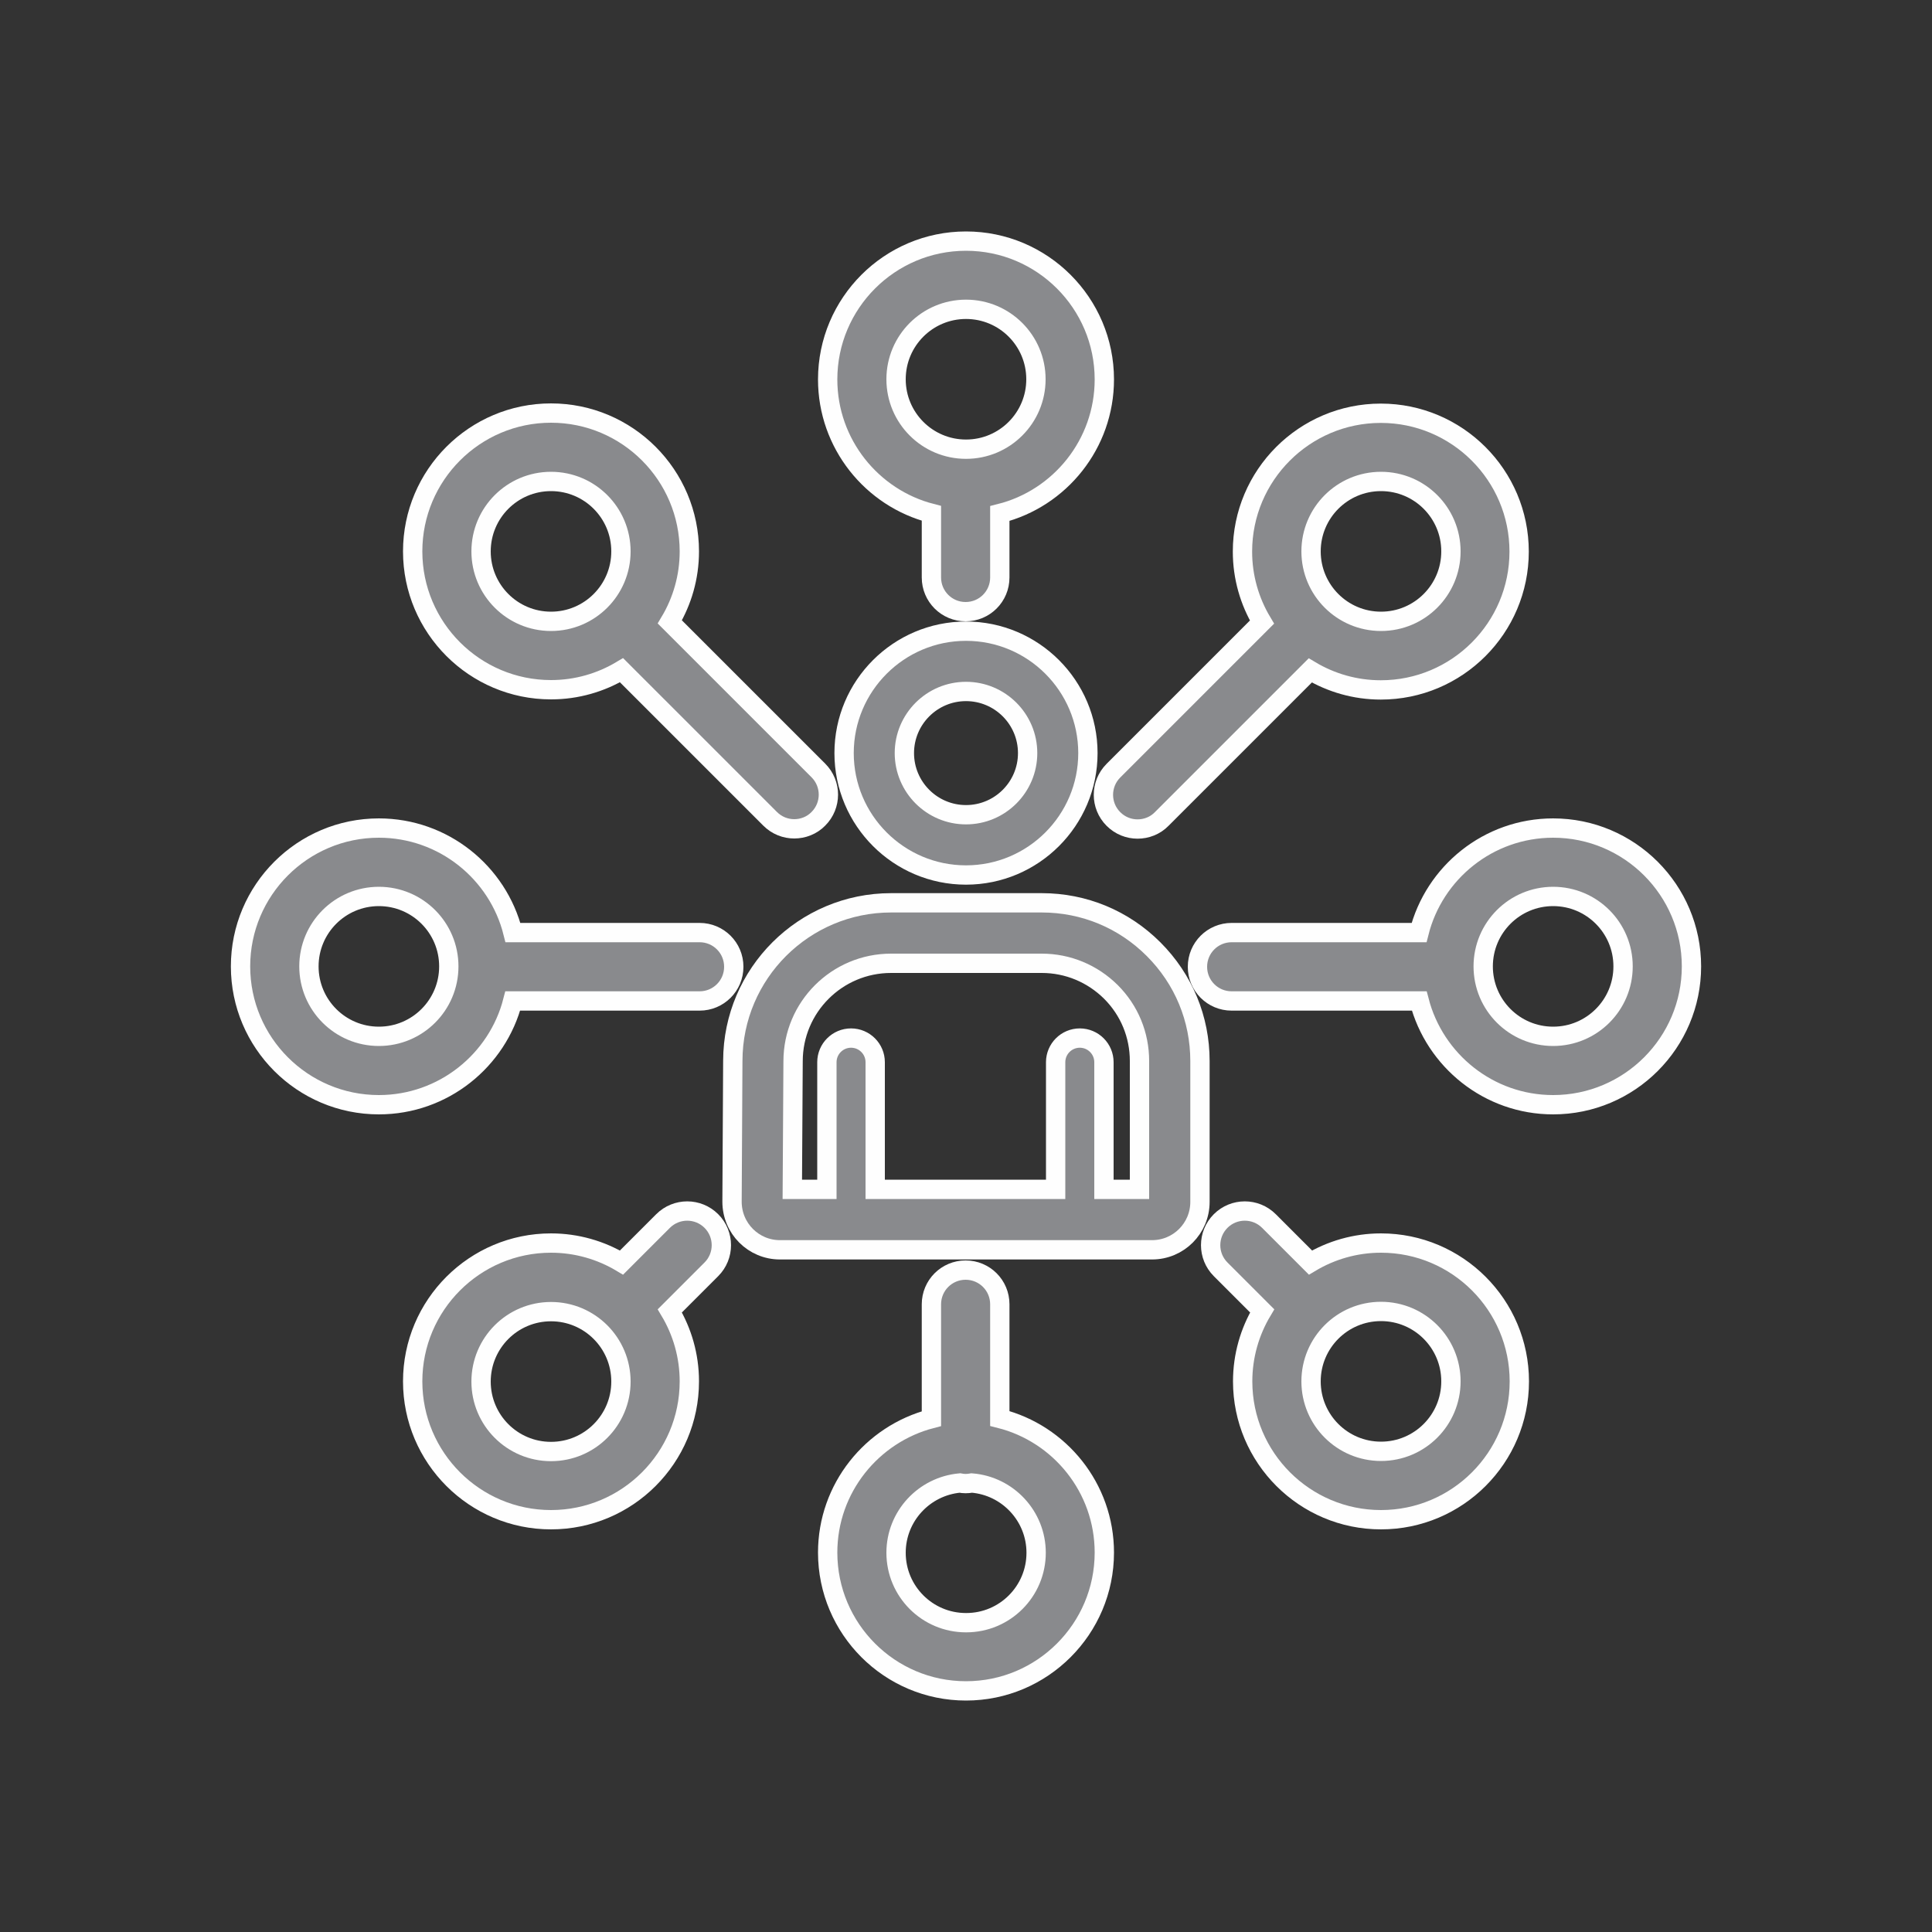 <?xml version="1.0" encoding="UTF-8"?><svg id="a" xmlns="http://www.w3.org/2000/svg" viewBox="0 0 100 100"><rect x="0" y="0" width="100" height="100" fill="#333333" stroke="none"/><defs><style>.b{fill:#898a8d;stroke:#fefefe;stroke-miterlimit:10;}</style></defs><path class="b" d="M57.63,42.39c.35,.35,.8,.52,1.25,.52s.91-.17,1.25-.52l7.69-7.69c1.07,.64,2.32,1.01,3.65,1.01,3.95,0,7.16-3.21,7.16-7.16s-3.21-7.16-7.16-7.16-7.16,3.21-7.16,7.16c0,1.33,.37,2.58,1.01,3.65l-7.69,7.69c-.69,.69-.69,1.81,0,2.5Zm13.85-17.47c2,0,3.62,1.62,3.62,3.62s-1.62,3.62-3.62,3.62-3.62-1.62-3.62-3.62,1.62-3.62,3.62-3.62Z"/><path class="b" d="M36.21,48.27h-9.66c-.78-3.11-3.6-5.41-6.94-5.41-3.95,0-7.16,3.21-7.16,7.16s3.21,7.16,7.16,7.16c3.33,0,6.14-2.29,6.93-5.37h9.67c.98,0,1.77-.79,1.77-1.77s-.79-1.77-1.77-1.77Zm-16.6,5.37c-2,0-3.62-1.62-3.62-3.62s1.62-3.62,3.62-3.62,3.62,1.62,3.62,3.62-1.62,3.62-3.62,3.62Z"/><path class="b" d="M34.32,63.2l-2.15,2.15c-1.07-.64-2.32-1.01-3.65-1.01-3.95,0-7.16,3.21-7.16,7.16s3.21,7.16,7.16,7.16,7.16-3.21,7.16-7.16c0-1.33-.37-2.58-1.01-3.65l2.15-2.15c.69-.69,.69-1.81,0-2.5-.69-.69-1.81-.69-2.5,0Zm-5.8,11.93c-2,0-3.62-1.62-3.62-3.62s1.62-3.62,3.62-3.62,3.62,1.62,3.62,3.62-1.62,3.62-3.62,3.62Z"/><path class="b" d="M48.21,26.57v3.32c0,.98,.79,1.77,1.77,1.77s1.77-.79,1.77-1.77v-3.31c3.11-.78,5.41-3.6,5.41-6.94,0-3.95-3.21-7.16-7.16-7.16s-7.16,3.21-7.16,7.16c0,3.33,2.29,6.14,5.37,6.93Zm1.79-10.56c2,0,3.62,1.62,3.62,3.62s-1.62,3.62-3.62,3.62-3.62-1.62-3.62-3.62,1.62-3.62,3.62-3.62Z"/><path class="b" d="M80.39,42.86c-3.35,0-6.16,2.31-6.94,5.41h-9.7c-.98,0-1.77,.79-1.77,1.77s.79,1.77,1.77,1.77h9.71c.8,3.08,3.6,5.37,6.93,5.37,3.95,0,7.16-3.21,7.16-7.16s-3.21-7.16-7.16-7.16Zm0,10.78c-2,0-3.62-1.62-3.62-3.62s1.62-3.62,3.62-3.62,3.62,1.62,3.62,3.62-1.62,3.62-3.62,3.62Z"/><path class="b" d="M71.48,64.34c-1.33,0-2.58,.37-3.65,1.01l-2.15-2.15c-.69-.69-1.81-.69-2.5,0-.69,.69-.69,1.81,0,2.5l2.15,2.15c-.64,1.07-1.01,2.32-1.01,3.65,0,3.95,3.21,7.16,7.16,7.16s7.16-3.21,7.16-7.16-3.21-7.16-7.16-7.16Zm0,10.78c-2,0-3.62-1.62-3.62-3.62s1.62-3.62,3.62-3.62,3.62,1.62,3.62,3.62-1.62,3.62-3.62,3.62Z"/><path class="b" d="M28.52,35.7c1.33,0,2.58-.37,3.65-1.01l7.69,7.69c.35,.35,.8,.52,1.25,.52s.91-.17,1.25-.52c.69-.69,.69-1.81,0-2.5l-7.69-7.69c.64-1.07,1.01-2.32,1.01-3.65,0-3.95-3.21-7.16-7.16-7.16s-7.16,3.21-7.16,7.16,3.21,7.16,7.16,7.16Zm0-10.78c2,0,3.62,1.62,3.62,3.62s-1.62,3.62-3.62,3.62-3.62-1.62-3.62-3.62,1.62-3.62,3.62-3.62Z"/><path class="b" d="M51.75,73.42v-5.91c0-.98-.79-1.77-1.77-1.77s-1.77,.79-1.77,1.77v5.92c-3.08,.8-5.37,3.6-5.37,6.93,0,3.95,3.21,7.16,7.16,7.16s7.16-3.21,7.16-7.16c0-3.35-2.31-6.16-5.41-6.94Zm-1.75,10.57c-2,0-3.62-1.62-3.62-3.62,0-1.89,1.45-3.44,3.3-3.61,.1,.02,.2,.03,.3,.03s.21-.01,.32-.03c1.86,.15,3.33,1.71,3.33,3.61,0,2-1.62,3.62-3.62,3.62Z"/><path class="b" d="M50,32.67c-3.48,0-6.31,2.83-6.31,6.31s2.83,6.31,6.31,6.31,6.31-2.83,6.31-6.31-2.83-6.31-6.31-6.31Zm0,9.5c-1.76,0-3.19-1.43-3.19-3.19s1.43-3.19,3.19-3.19,3.19,1.43,3.19,3.19-1.43,3.19-3.19,3.19Z"/><path class="b" d="M59.71,49.13c-1.55-1.55-3.6-2.4-5.79-2.4h-7.8c-4.51,0-8.18,3.66-8.19,8.17h0l-.04,7.3h0c0,1.38,1.11,2.49,2.48,2.49h19.26c1.37,0,2.48-1.11,2.48-2.48v-7.29h0c0-2.19-.85-4.24-2.4-5.79Zm-13.59,.73h7.8c1.35,0,2.62,.53,3.58,1.48,.96,.96,1.48,2.23,1.48,3.58v6.64h-1.84v-6.58c0-.69-.56-1.25-1.25-1.25s-1.25,.56-1.25,1.25v6.58h-9.34v-6.58c0-.69-.56-1.25-1.25-1.25s-1.25,.56-1.25,1.25v6.58h-1.79l.04-6.63h0c0-2.8,2.27-5.07,5.07-5.07Z"/></svg>